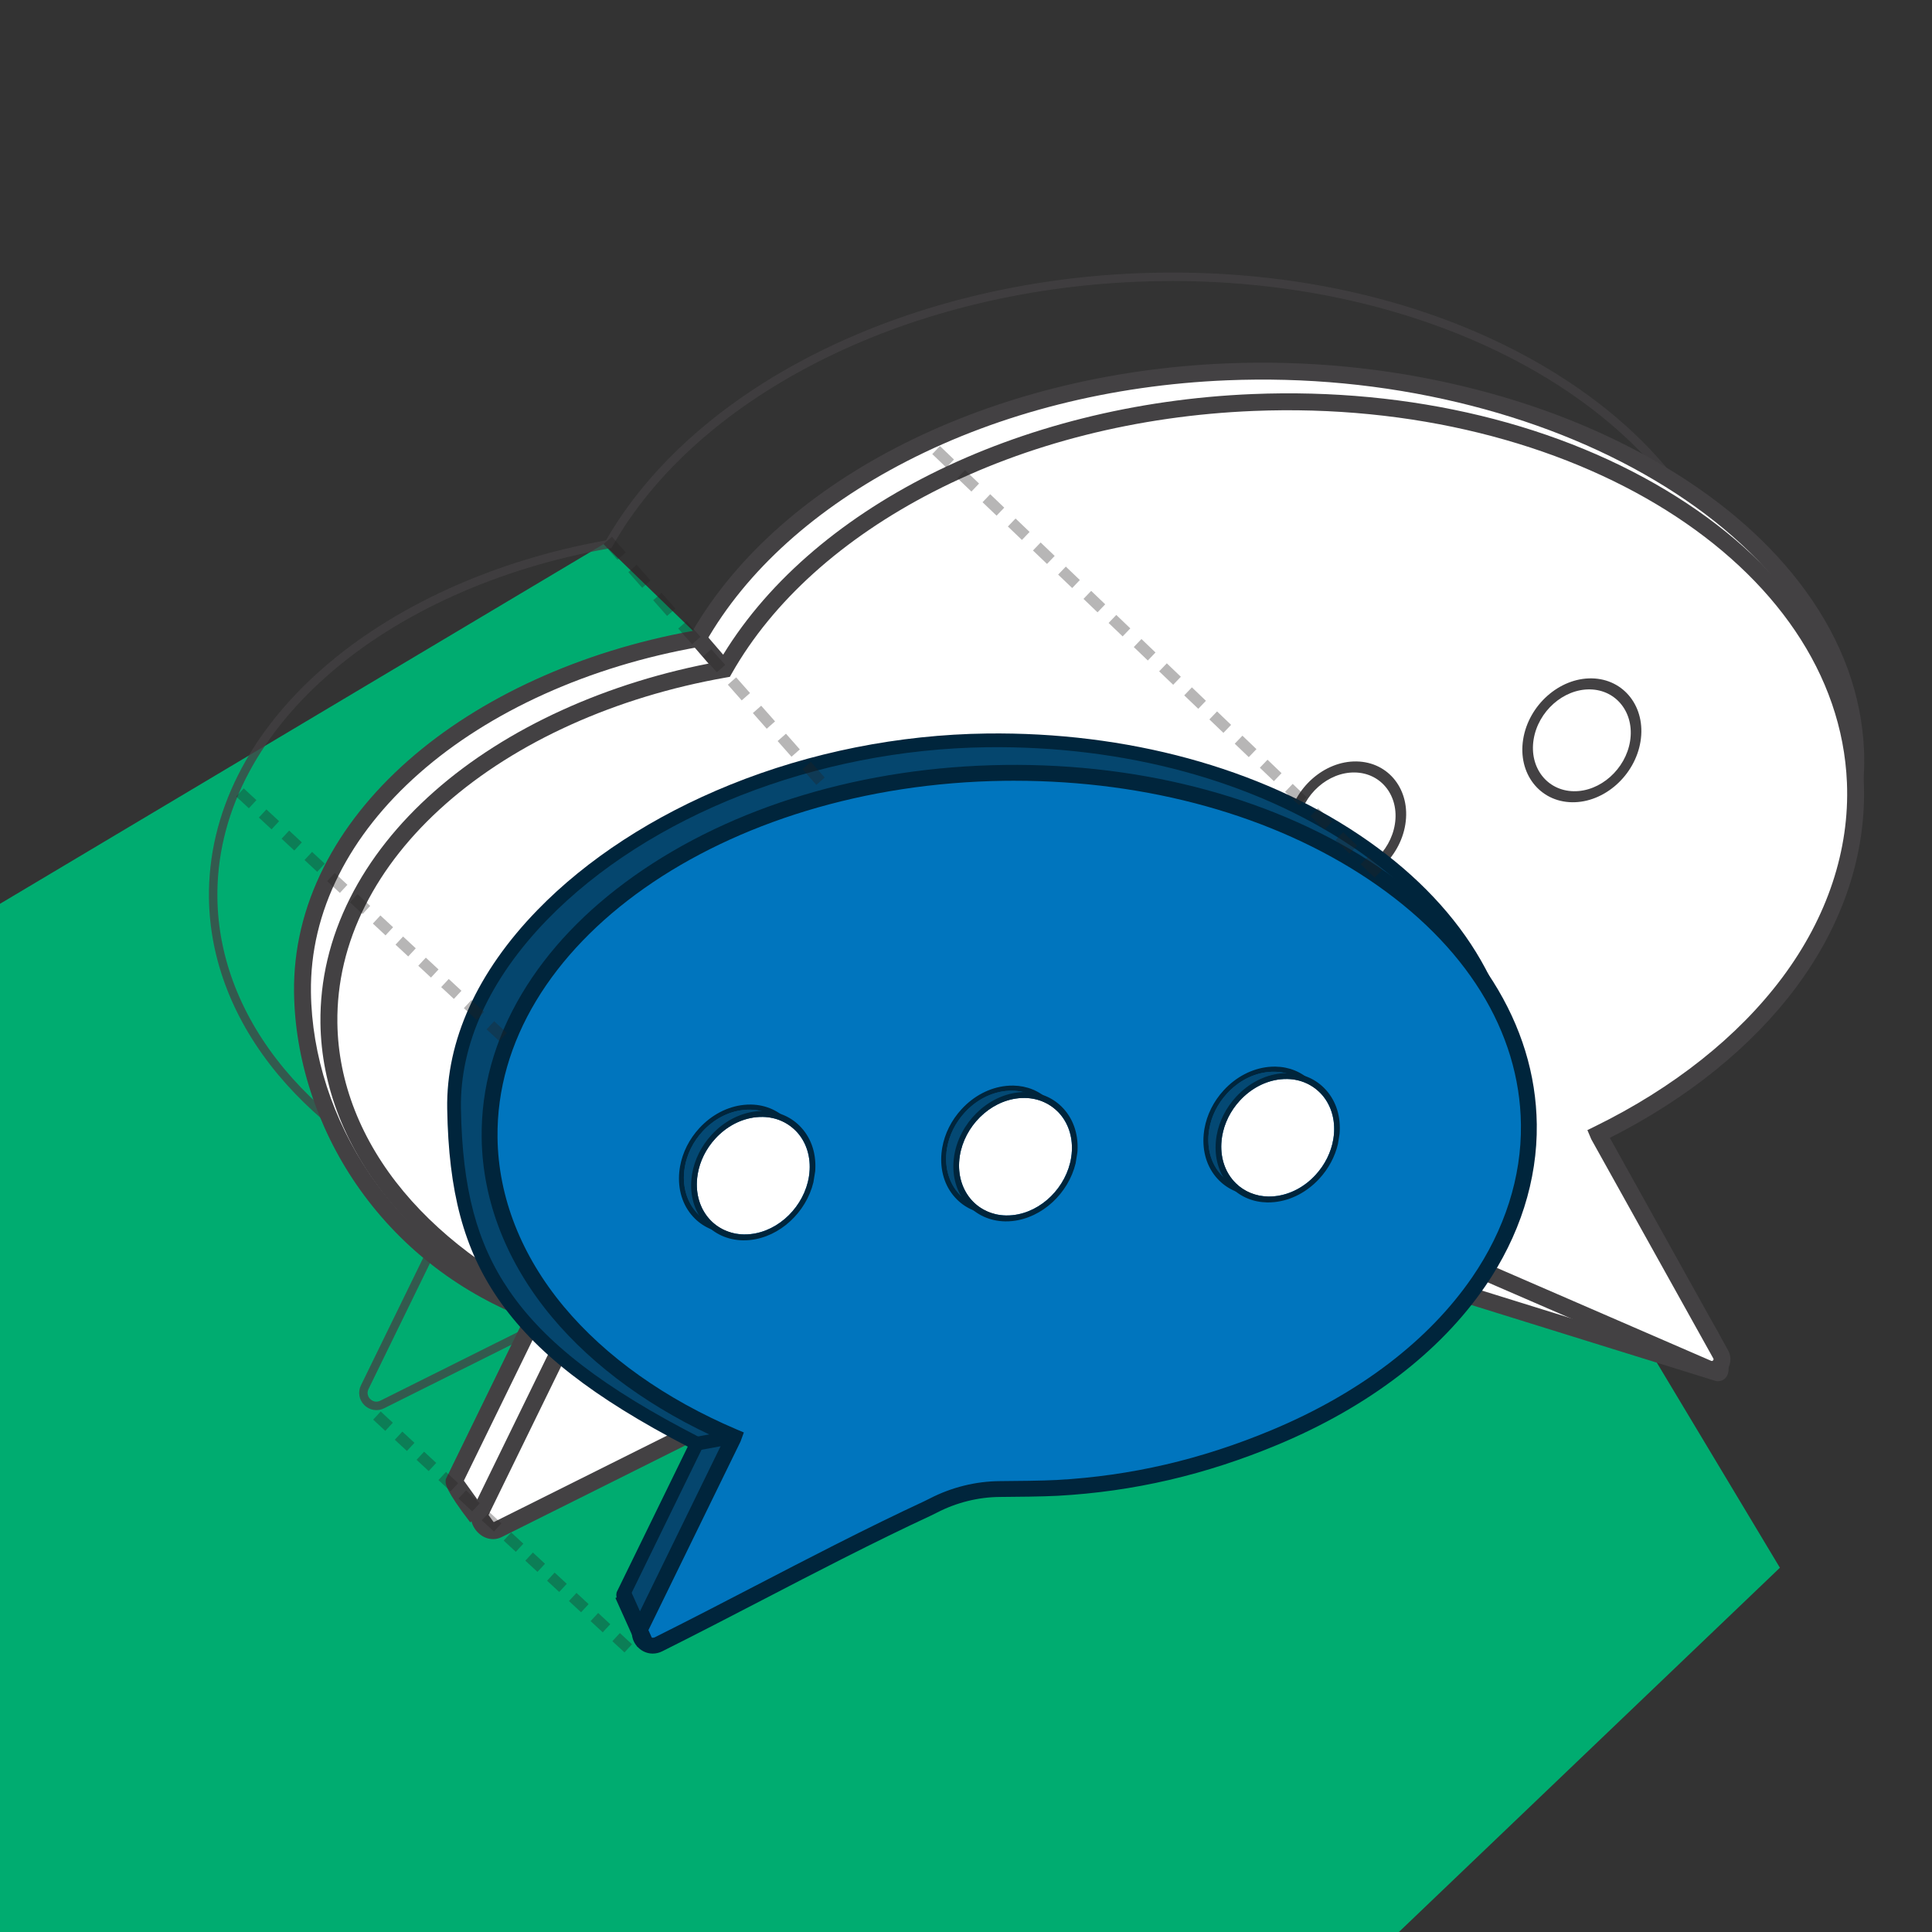 <svg xmlns="http://www.w3.org/2000/svg" id="Layer_1" data-name="Layer 1" viewBox="0 0 3061.42 3061.42"><rect x="0" y="0" width="3061.42" height="3061.42" fill="#333333" stroke="none"/><defs><style>      .cls-1 {        fill: #fff;      }      .cls-2 {        fill: #00253c;      }      .cls-3 {        isolation: isolate;      }      .cls-4 {        opacity: .33;      }      .cls-5 {        fill: #0075be;      }      .cls-6 {        fill: #434143;      }      .cls-7 {        fill: #044974;      }      .cls-8 {        opacity: .76;      }      .cls-9 {        fill: #05466e;      }      .cls-10, .cls-11 {        fill: #232020;      }      .cls-12 {        fill: #00ac70;      }      .cls-11 {        fill-rule: evenodd;      }    </style></defs><polygon class="cls-12" points="2610.27 2133.99 2313.66 1964.35 2646.39 1579.99 2468.55 1121.05 2330.87 1384.94 2153.03 1442.31 2284.97 1264.47 1627.84 1088.3 1207.57 1105.81 956.45 862.18 -31.72 1451.05 -31.72 3061.92 2216.14 3061.92 2820.41 2484.22 2610.27 2133.99"></polygon><g><g class="cls-8"><path class="cls-6" d="M596.36,2234.44c-6.97,0-13.79-2.73-19.09-7.98-8.44-8.37-10.52-20.67-5.31-31.35l143.97-294.79c-113.31-49.11-208.36-117.25-275.17-197.35-70.49-84.5-108.41-181.3-109.66-279.95-.85-66.75,14.7-132.36,46.21-195,30.37-60.37,74.84-116.63,132.17-167.21,113.73-100.35,273.73-172.92,450.81-204.54,139.11-241.95,468.95-407.97,841.49-423.23,249.31-10.21,486.54,47.21,667.97,161.64,88.45,55.79,158.86,122.14,209.26,197.22,52.34,77.96,80.69,161.92,84.29,249.56h0c4.55,111.02-32.25,222.19-106.43,321.5-70.5,94.39-173.65,176.98-298.58,239.16l190.73,342.59c4.83,8.68,3.64,19.04-3.02,26.4-6.67,7.36-16.86,9.56-25.97,5.61l-589.1-255.54c-24.21,2.37-49.84,4.12-76.18,5.23l-2.68,.1c-152.9,159.5-408.15,256.73-683.53,260.24-23.33,.28-46.04-.06-67.52-.99l-492.34,245.76c-3.96,1.98-8.17,2.95-12.31,2.95ZM1857.72,445.29c-18.37,0-36.78,.37-55.39,1.13-184.17,7.54-360.44,52.07-509.74,128.78-145.33,74.67-256.75,175.09-322.22,290.42l-1.56,2.74-3.11,.55c-175.92,30.9-334.8,102.62-447.37,201.94-56.04,49.45-99.47,104.35-129.07,163.19-30.54,60.7-45.6,124.22-44.78,188.8,1.21,95.53,38.06,189.43,106.55,271.54,66.69,79.95,162.27,147.83,276.41,196.3l5.83,2.48-3.13,8.56-146.16,299.27c-3.22,6.6-.72,12.57,2.7,15.96,3.42,3.39,9.41,5.84,15.98,2.56l504.03-251.6,.11,4.65c19.68,.76,40.35,1.02,61.54,.77,272.97-3.48,525.64-99.94,675.88-258.05l1.88-1.98,8.07-.3c24.18-1.01,47.75-2.58,70.14-4.67l-.13-4.69,601.16,260.77c4.56,1.98,8.52,.1,10.71-2.31,2.19-2.42,3.66-6.54,1.25-10.88l-193.21-347.03-3.51-8.3,5.69-2.79c125.78-61.58,229.47-143.94,299.85-238.16,72.32-96.82,108.2-205.03,103.78-312.94h0c-13.79-336.4-408.91-596.71-892.2-596.71Z"></path></g><g><path class="cls-1" d="M2940.39,1190.58c-14.49-353.4-484.04-622.31-996.79-601.35-382.74,15.68-704.82,188.82-837.51,422.59-362.62,63.69-630.17,292.14-626.76,560.61,2.56,201.24,130.34,419.78,370.38,508.53l15.96-32.69-146.16,299.27c-.57,8.64,36.23,56.65,36.23,56.65l554.24-274.67c284.91-3.63,534.76-106.61,680.65-260.13,1.79-.07,3.57-.12,5.37-.2,25.89-1.08,37.34,106.68,62.58,104.19l75.29,18.97,586.33,182.39c14.12,6.13-1.96-43.66-9.44-57.11l-219.09-366.9-.9-2.13c253.58-124.15,458.91-331.15,449.61-558.03Z"></path><path class="cls-6" d="M745.11,2412.34c-39.87-52.01-39.26-61.25-38.96-65.68l.17-2.63,124.93-255.8c-109.51-43.5-201.55-116.48-266.84-211.78-62.17-90.73-97.14-198.64-98.48-303.85-.86-67.84,14.92-134.49,46.93-198.09,30.76-61.14,75.75-118.07,133.72-169.22,113.98-100.57,273.94-173.44,451-205.56,141.12-242.44,472.05-408.58,845.46-423.88,126.84-5.18,252.56,6.85,373.69,35.77,117.69,28.1,225,70.62,318.94,126.38,95.19,56.5,171.16,123.35,225.8,198.72,57.61,79.46,88.66,164.69,92.3,253.31,4.49,109.64-40.26,222.65-129.43,326.81-77.84,90.92-186.51,172.84-314.93,237.48l213.05,356.81c3.94,7.08,9.12,20.77,12.6,33.29,5.75,20.74,5.54,32.03-.75,38.97-3.68,4.06-10.45,7.15-18.62,3.99l-585.45-182.12-73.11-18.42c-21.2-.33-31.41-29.58-42.21-60.49-4.64-13.3-13.04-37.33-18.95-43.17-154.38,159.25-410.16,256.23-685.82,259.74l-.34-26.79c271.21-3.45,522.09-99.14,671.11-255.96l3.76-3.96,10.78-.4c22.83-.99,33.51,29.48,44.76,61.7,4.61,13.19,13.01,37.26,18.66,42.38l.71-.07,78.26,19.74,573,178.25c-2.54-10.92-7.61-26.04-11.7-33.48l-219.45-367.52-6.2-14.66,11.39-5.57c130.71-64,241.05-146.01,319.1-237.17,84.69-98.93,127.23-205.53,123.01-308.28-3.41-83.26-32.76-163.57-87.22-238.68-52.48-72.39-125.75-136.79-217.78-191.4-91.62-54.38-196.42-95.88-311.49-123.36-118.73-28.35-242-40.15-366.37-35.06-183.21,7.51-358.51,51.78-506.95,128.04-144.17,74.07-254.64,173.58-319.45,287.77l-3.12,5.49-6.22,1.09c-174.72,30.69-332.44,101.85-444.1,200.37-55.4,48.88-98.3,103.11-127.51,161.17-30.05,59.73-44.88,122.21-44.07,185.71,1.27,99.98,34.58,202.63,93.79,289.05,62.64,91.42,151.16,161.34,256.53,202.77l10.59-21.69,24.08,11.76-143.83,294.5c4.47,8.86,19.36,30.25,32.49,47.39l-21.27,16.3Zm1251.44-529.76h0Z"></path></g><g><path class="cls-1" d="M2940.01,1239.79c-14.49-353.4-441.81-622.96-954.55-602-382.74,15.68-704.82,188.82-837.51,422.59-362.62,63.69-630.17,292.14-626.76,560.61,2.56,201.24,156.72,376.1,387.04,473.91l-.7,1.93-146.16,299.27c-7.68,12.55,10.09,36.25,27.7,27.46l494.6-246.89v.38c22.47,1,45.21,1.3,68.17,1.03,284.91-3.63,534.76-106.61,680.65-260.13,1.79-.07,3.58-.12,5.37-.2,25.89-1.08,51.49-2.8,76.73-5.29v-.43s591.5,256.59,591.5,256.59c14.12,6.13,27.96-9.15,20.48-22.6l-193.04-346.72-.9-2.13c253.58-124.15,416.68-330.5,407.37-557.39Z"></path><path class="cls-6" d="M781.21,2438.85c-9.06,0-18.07-4.02-25.06-11.65-10.22-11.14-12.87-26.41-6.59-37.43l140.68-288.06c-111.45-49.3-205.02-117.01-271.24-196.39-71.48-85.69-109.94-183.95-111.22-284.15-.86-67.84,14.92-134.49,46.93-198.09,30.76-61.14,75.75-118.07,133.72-169.22,113.99-100.57,273.94-173.44,451-205.56,141.12-242.44,472.05-408.58,845.46-423.88,250.69-10.24,489.25,47.52,671.82,162.67,89.25,56.29,160.32,123.29,211.25,199.15,53.04,79,81.77,164.13,85.42,253.02,4.62,112.57-32.64,225.23-107.76,325.79-69.94,93.64-171.64,175.73-294.7,238l187.33,336.48c6.25,11.23,4.72,24.63-3.91,34.15-8.62,9.52-21.81,12.37-33.6,7.26l-587.51-254.86c-23.82,2.29-48.98,4-74.82,5.08h-.01c-154.32,159.6-410.39,256.82-686.4,260.34-22.83,.27-45.07-.04-66.16-.93l-490.79,244.99c-4.44,2.22-9.15,3.3-13.84,3.3Zm-8.28-35.96c-.13,1.24,1.14,5.03,4.49,7.61,3.08,2.37,4.89,1.47,5.67,1.08l513.46-256.31,.22,8.88c17.67,.58,36.09,.76,54.92,.54,271.2-3.45,522.08-99.14,671.1-255.96l3.76-3.96,10.77-.39c21.83-.91,43.15-2.28,63.55-4.08l-.24-8.92,610.8,264.96c.48,.21,1.78,.77,3.08-.66,1.3-1.44,.61-2.67,.36-3.13l-193.39-347.35-6.12-14.47,11.39-5.57c124.83-61.11,227.68-142.77,297.43-236.15,71.39-95.57,106.81-202.3,102.45-308.65h0c-14.17-345.49-436.16-609.81-940.62-589.16-183.21,7.51-358.51,51.78-506.95,128.04-144.17,74.07-254.64,173.58-319.45,287.77l-3.12,5.49-6.22,1.09c-174.72,30.69-332.44,101.85-444.1,200.37-55.4,48.88-98.3,103.11-127.51,161.17-30.05,59.73-44.88,122.21-44.07,185.71,1.19,93.98,37.5,186.42,105,267.33,66.01,79.14,160.72,146.37,273.88,194.42l11.67,4.95-5.56,15.18-146.44,299.84-.2,.33Z"></path></g><g class="cls-3"><g><path class="cls-1" d="M2519.51,1092.42c-42.16-.74-82.23,34.86-89.36,79.34-7.13,44.48,21.34,81.27,63.5,82.01,42.14,.74,82.23-34.86,89.36-79.34,7.13-44.48-21.36-81.27-63.5-82.01Z"></path><path class="cls-6" d="M2522.31,1074.94c-51.27-.9-100.04,42.41-108.72,96.52-8.67,54.12,25.98,98.88,77.25,99.77,51.27,.9,100.04-42.41,108.72-96.52,8.67-54.12-25.98-98.87-77.25-99.77Zm60.7,99.48c-7.13,44.48-47.22,80.08-89.36,79.34-42.16-.74-70.63-37.53-63.5-82.01,7.13-44.48,47.2-80.08,89.36-79.34,42.14,.74,70.63,37.53,63.5,82.01Z"></path></g></g><g class="cls-3"><g><path class="cls-1" d="M2146.82,1224.06c-42.16-.74-82.23,34.84-89.36,79.34-7.13,44.48,21.34,81.25,63.5,81.99,42.14,.74,82.21-34.84,89.34-79.32,7.13-44.5-21.34-81.27-63.48-82.01Z"></path><path class="cls-6" d="M2149.62,1206.56c-51.29-.9-100.04,42.41-108.72,96.55-8.67,54.12,25.96,98.87,77.25,99.77,51.27,.89,100.04-42.41,108.72-96.52,8.68-54.14-25.98-98.9-77.25-99.79Zm60.68,99.5c-7.13,44.48-47.2,80.06-89.34,79.32-42.16-.74-70.63-37.51-63.5-81.99,7.13-44.5,47.2-80.08,89.36-79.34,42.14,.74,70.61,37.51,63.48,82.01Z"></path></g></g><rect class="cls-6" x="734.25" y="2338.49" width="26.8" height="96.39" transform="translate(-1252.27 884.84) rotate(-35.7)"></rect><rect class="cls-6" x="1113.62" y="1004.04" width="26.79" height="64.11" transform="translate(-403.1 987.01) rotate(-40.76)"></rect><g><path class="cls-9" d="M1564.82,1171.91c-454.78,5.83-848.92,289.56-844.02,583.44,3.94,236.21,77.41,373.4,384.76,530.9l-116.7,238.95c-2.15,8.34,39.93,79.34,34.67,77.09l418.53-264.55c3.27-1.52,6.62-3.19,10.05-4.96,32.59-16.81,68.63-25.84,105.3-26.06,27.3-.16,69.09-.62,90.98-1.83,120.68-6.69,233.05-33.52,344.64-80.14,125.57-52.46,245.05-133.03,322.96-246.51,50.36-73.34,80.6-159.81,79.47-249.27-3.99-313.41-375.87-562.85-830.63-557.06Z"></path><path class="cls-2" d="M2153.96,1322.98c-158.71-106.44-368.44-163.56-590.56-160.67-138.94,1.78-279.44,29.85-406.3,81.15-121.41,49.1-227.09,117.81-305.64,198.71-95.24,98.09-144.63,206.89-142.83,314.65,2.2,131.87,26.28,221.87,80.51,300.94,57.69,84.11,150.65,156.69,300.68,234.57l-112.51,230.36-.28,1.07c-1.89,7.31,1.71,16.29,22.65,56.55,5.12,9.85,11.5,22.11,12.38,24.98-.64-2.09-.31-6.61,3.27-9.83,3.07-2.75,7.47-3.5,11.19-1.91l-8.56,20.02c1.48,.63,3.02,.94,4.53,.94,3.02,0,5.95-1.23,8.1-3.56,5.68-6.12,2.3-13.08-1.6-21.13-2.54-5.24-6.16-12.2-9.99-19.56-6.36-12.22-17.75-34.12-20.22-41.93l119.96-245.62-9.5-4.87c-152.23-78.01-245.41-149.68-302.15-232.41-51.63-75.28-74.57-161.71-76.69-288.99-1.7-101.84,45.57-205.28,136.68-299.12,160.29-165.09,427.21-269.8,696.6-273.26,217.7-2.77,423.08,52.97,578.15,156.98,153.82,103.17,239.57,241.43,241.45,389.33,1.06,83.51-25.76,167.53-77.56,242.97-69.1,100.64-179.13,184.54-318.18,242.63-112.19,46.87-223.75,72.81-341.05,79.31-22.55,1.25-66.34,1.67-90.44,1.82-37.94,.22-76.06,9.65-110.23,27.27-3.69,1.91-6.85,3.46-9.65,4.76l9.17,19.74c3.07-1.43,6.49-3.12,10.45-5.16,31.13-16.05,65.84-24.65,100.37-24.85,24.3-.14,68.5-.57,91.51-1.85,119.81-6.64,233.72-33.12,348.24-80.96,142.93-59.71,256.26-146.29,327.74-250.4,54.36-79.17,82.5-167.54,81.38-255.57-1.97-155.27-91.15-299.86-251.1-407.13Z"></path></g><g><path class="cls-5" d="M2418.11,1781.74c-3.99-313.41-375.87-562.85-830.63-557.06-454.78,5.83-820.14,264.73-816.15,578.18,2.56,201.24,156.72,376.1,387.04,473.91l-.7,1.93-146.16,299.27c-8.63,17.68,10.09,36.25,27.69,27.46,95.4-47.62,189.43-97.92,284.54-146.1,46.65-23.63,93.55-46.78,140.97-68.82,3.27-1.52,6.62-3.19,10.05-4.96,32.59-16.81,68.63-25.84,105.3-26.06,27.3-.16,69.09-.62,90.98-1.83,120.68-6.69,233.05-33.52,344.64-80.14,125.57-52.46,245.05-133.03,322.96-246.51,50.36-73.34,80.6-159.81,79.47-249.27Z"></path><path class="cls-2" d="M1034.35,2620.25c-8.47,0-16.76-3.32-23.19-9.7-10.26-10.17-12.79-25.12-6.45-38.09l141.29-289.3c-111.68-49.28-205.44-117.05-271.73-196.51-71.36-85.55-109.75-183.62-111.02-283.63-1-78.97,20.41-155.8,63.66-228.34,41.51-69.64,101.29-132.39,177.68-186.51,156.21-110.67,364.75-173.19,587.21-176.04,222.43-2.88,432.53,54.32,591.52,160.95,77.75,52.14,139.11,113.34,182.38,181.88,45.08,71.41,68.45,147.66,69.46,226.62,1.12,88.38-27.12,177.09-81.67,256.54-71.66,104.37-185.25,191.16-328.47,250.99-114.69,47.91-228.78,74.44-348.79,81.09-23.05,1.28-67.28,1.71-91.6,1.85-34.27,.2-68.72,8.73-99.62,24.66-4.06,2.09-7.4,3.74-10.52,5.19-42.07,19.55-86.74,41.36-140.58,68.63-42.01,21.28-84.53,43.35-125.65,64.69-51.94,26.96-105.66,54.84-158.95,81.44-4.81,2.4-9.91,3.58-14.95,3.58Zm573.26-1383.1c-5.16,0-10.31,.03-15.49,.1-447.08,5.74-807.64,259.4-803.75,565.46,1.2,94.17,37.57,186.79,105.19,267.86,66.1,79.24,160.91,146.55,274.2,194.66l10.94,4.64-5.26,14.36-146.16,299.27c-2.28,4.67,.34,8.01,1.57,9.23,1.23,1.22,4.59,3.8,9.23,1.49,53.12-26.52,106.74-54.35,158.6-81.26,41.17-21.37,83.75-43.47,125.87-64.8,54.1-27.4,99.02-49.33,141.35-69,2.8-1.3,5.84-2.8,9.59-4.73,34.4-17.74,72.78-27.23,110.98-27.46,24.08-.14,67.84-.57,90.36-1.81,117.11-6.49,228.48-32.39,340.5-79.19,138.76-57.96,248.53-141.66,317.45-242.03,51.6-75.16,78.32-158.84,77.26-242h0c-1.87-147.33-87.36-285.11-240.71-387.96-151.11-101.35-350.07-156.8-561.71-156.8Z"></path></g><rect class="cls-2" x="991.52" y="2522.76" width="26.8" height="84.53" transform="translate(-963.66 637.87) rotate(-24.21)"></rect><rect class="cls-2" x="1103.79" y="2271.27" width="59.55" height="21.77" transform="translate(-393.75 242.42) rotate(-10.41)"></rect><g><g class="cls-3"><g><path class="cls-7" d="M1188.81,1758.35c-3.43-.06-6.92,.1-10.48,.47-24.02,2.49-47.08,14.55-64.94,33.91-15.07,16.36-24.91,36.28-28.36,57.07-.64,3.85-1.06,7.73-1.25,11.62-2.35,47.74,30.49,83.61,74.86,84.38,3.43,.06,6.91-.08,10.47-.45,24.02-2.49,47.08-14.55,64.94-33.93,15.07-16.36,24.91-36.27,28.35-57.06,.64-3.85,1.05-7.73,1.24-11.63,2.36-47.72-30.45-83.61-74.84-84.38Z"></path><path class="cls-2" d="M1190.13,1750.25c-3.72-.07-7.52,.09-11.39,.5-26.11,2.7-51.17,15.81-70.56,36.85-15.99,17.35-26.56,38.41-30.54,60.42l-.71,4.41c-.46,3.26-.77,6.53-.93,9.81-1.33,27.08,7.57,51.47,25.08,68.7,14.91,14.64,34.53,22.62,56.13,22.99,3.78,.07,7.62-.09,11.51-.5,26.09-2.73,51.17-15.81,70.56-36.87,14.56-15.79,24.62-34.64,29.3-54.5l2.59-16.16c.11-1.33,.2-2.66,.27-3.98,2.58-51.86-33.06-90.83-81.31-91.68Zm73.52,92.48c-.19,3.9-.61,7.78-1.24,11.63-3.44,20.8-13.28,40.7-28.35,57.06-17.86,19.38-40.92,31.44-64.94,33.93-3.56,.37-7.04,.51-10.47,.45-44.37-.77-77.21-36.64-74.86-84.38,.19-3.89,.61-7.77,1.25-11.62,3.45-20.79,13.29-40.71,28.36-57.07,17.86-19.36,40.92-31.42,64.94-33.91,3.56-.37,7.04-.53,10.48-.47,44.39,.77,77.2,36.66,74.84,84.38Z"></path></g></g><g class="cls-3"><g><path class="cls-1" d="M1208.61,1769.85c-3.41-.06-6.88,.09-10.41,.45-23.86,2.48-46.77,14.45-64.51,33.69-14.97,16.24-24.74,36.03-28.16,56.68-.63,3.82-1.05,7.68-1.24,11.54-2.35,47.42,30.25,83.05,74.33,83.82,3.41,.06,6.9-.08,10.43-.45,45.8-4.75,85.43-44.62,92.79-91.25,.56-3.53,.93-7.09,1.11-10.68,2.35-47.42-30.25-83.03-74.33-83.8Z"></path><path class="cls-2" d="M1266.7,1783.63c-14.99-14.77-34.74-22.76-56.47-23.14-3.8-.07-7.65,.09-11.57,.5-26.27,2.72-51.5,15.9-71,37.09-16.32,17.7-27.02,39.23-30.89,61.71l-.41,2.55c-.53,3.59-.89,7.2-1.07,10.82-2.57,52.19,33.3,91.41,81.84,92.26,3.74,.06,7.56-.09,11.45-.5,47.43-4.94,88.88-44.09,100.35-91.48l2.8-17.44c.09-1.09,.16-2.18,.21-3.27,1.35-27.22-7.62-51.78-25.24-69.09Zm16.24,70.02c-.18,3.59-.55,7.16-1.11,10.68-7.37,46.63-46.99,86.5-92.79,91.25-3.54,.37-7.02,.51-10.43,.45-44.08-.77-76.68-36.4-74.33-83.82,.19-3.87,.61-7.72,1.24-11.54,3.42-20.65,13.19-40.44,28.16-56.68,17.74-19.24,40.65-31.22,64.51-33.69,3.54-.37,7-.51,10.41-.45,44.08,.77,76.68,36.38,74.33,83.8Z"></path></g></g></g><g><g class="cls-3"><g><path class="cls-7" d="M1604.31,1728.32c-3.41-.06-6.91,.09-10.47,.45-24.02,2.49-47.08,14.55-64.94,33.93-15.07,16.36-24.91,36.26-28.35,57.06-.64,3.85-1.05,7.73-1.24,11.63-1.23,24.91,6.95,47.35,23.07,63.21,13.72,13.49,31.77,20.83,51.65,21.17,3.47,.06,7.01-.1,10.59-.47,24.02-2.49,47.08-14.55,64.94-33.91,15.07-16.36,24.91-36.28,28.36-57.07,.64-3.85,1.06-7.73,1.25-11.62,2.35-47.74-30.47-83.61-74.86-84.38Z"></path><path class="cls-2" d="M1661.88,1743.2c-14.91-14.66-34.55-22.62-56.15-22.99-3.78-.07-7.61,.09-11.49,.5-26.12,2.72-51.17,15.81-70.56,36.87-16.15,17.52-26.76,38.79-30.64,61.04l-.48,3c-.52,3.51-.86,7.05-1.04,10.6-1.34,27.06,7.55,51.47,25.07,68.68,14.91,14.66,34.53,22.64,56.12,23.02,3.78,.07,7.62-.11,11.51-.52,26.11-2.7,51.17-15.81,70.56-36.85,14.53-15.77,24.58-34.59,29.29-54.4l2.64-16.48c.1-1.25,.19-2.5,.25-3.75,1.33-27.08-7.57-51.47-25.08-68.7Zm17.3,69.51c-.19,3.89-.61,7.77-1.25,11.62-3.45,20.79-13.29,40.71-28.36,57.07-17.86,19.36-40.92,31.42-64.94,33.91-3.58,.37-7.12,.53-10.59,.47-19.89-.35-37.94-7.68-51.65-21.17-16.12-15.85-24.3-38.3-23.07-63.21,.19-3.89,.61-7.78,1.24-11.63,3.44-20.8,13.28-40.7,28.35-57.06,17.86-19.38,40.92-31.44,64.94-33.93,3.56-.37,7.06-.51,10.47-.45,44.39,.77,77.21,36.64,74.86,84.38Z"></path></g></g><g class="cls-3"><g><path class="cls-1" d="M1624.12,1739.81c-3.41-.06-6.88,.08-10.41,.45-45.8,4.75-85.43,44.62-92.81,91.25-.56,3.53-.93,7.09-1.11,10.68-2.35,47.42,30.25,83.03,74.33,83.8,3.41,.06,6.89-.09,10.43-.45,45.8-4.75,85.42-44.6,92.8-91.23,.56-3.53,.93-7.09,1.11-10.68,2.33-47.42-30.27-83.05-74.35-83.82Z"></path><path class="cls-2" d="M1682.21,1753.58c-14.99-14.77-34.74-22.76-56.47-23.14-3.8-.07-7.66,.09-11.57,.5-50.3,5.23-93.84,48.93-102.1,100.11l-.08,.48c-.6,3.83-1,7.7-1.2,11.6-2.57,52.19,33.3,91.39,81.84,92.24,3.74,.07,7.56-.09,11.45-.5,47.45-4.94,88.88-44.09,100.34-91.46l2.8-17.45c.09-1.09,.16-2.17,.21-3.26,1.35-27.24-7.62-51.8-25.23-69.11Zm16.26,70.04c-.18,3.59-.55,7.16-1.11,10.68-7.38,46.63-47.01,86.48-92.8,91.23-3.54,.37-7.02,.51-10.43,.45-44.08-.77-76.68-36.38-74.33-83.8,.18-3.59,.55-7.16,1.11-10.68,7.38-46.63,47.01-86.5,92.81-91.25,3.54-.37,7-.51,10.41-.45,44.08,.77,76.68,36.4,74.35,83.82Z"></path></g></g></g><g><g class="cls-3"><g><path class="cls-7" d="M2019.84,1698.27c-3.43-.06-6.93,.08-10.49,.45-24.02,2.51-47.08,14.55-64.94,33.93-15.07,16.36-24.9,36.28-28.34,57.07-.64,3.85-1.06,7.73-1.25,11.62-1.23,24.91,6.97,47.35,23.07,63.21,13.72,13.49,31.78,20.85,51.67,21.19,3.47,.06,6.99-.1,10.57-.47,24.02-2.51,47.1-14.55,64.94-33.93,15.07-16.36,24.91-36.28,28.36-57.07,.64-3.85,1.06-7.73,1.25-11.62,2.35-47.74-30.47-83.61-74.84-84.38Z"></path><path class="cls-2" d="M2077.38,1713.17c-14.91-14.66-34.53-22.64-56.14-23.02-3.78-.07-7.62,.09-11.49,.5-26.09,2.73-51.17,15.81-70.56,36.87-16.15,17.52-26.76,38.81-30.64,61.05l-.48,3c-.52,3.51-.86,7.05-1.04,10.59-1.35,27.08,7.55,51.47,25.07,68.68,14.91,14.66,34.53,22.64,56.12,23.02,3.78,.07,7.64-.09,11.51-.5,26.11-2.72,51.17-15.81,70.58-36.87,14.51-15.76,24.56-34.58,29.27-54.4l2.64-16.48c.1-1.25,.19-2.5,.25-3.75,1.32-27.06-7.57-51.47-25.09-68.68Zm17.3,69.49c-.19,3.89-.61,7.77-1.25,11.62-3.45,20.79-13.29,40.71-28.36,57.07-17.84,19.39-40.92,31.42-64.94,33.93-3.58,.37-7.1,.53-10.57,.47-19.89-.35-37.95-7.7-51.67-21.19-16.1-15.85-24.3-38.3-23.07-63.21,.19-3.89,.61-7.77,1.25-11.62,3.44-20.79,13.27-40.71,28.34-57.07,17.86-19.38,40.92-31.42,64.94-33.93,3.56-.37,7.06-.51,10.49-.45,44.37,.77,77.19,36.64,74.84,84.38Z"></path></g></g><g class="cls-3"><g><path class="cls-1" d="M2039.63,1709.76c-3.41-.06-6.88,.09-10.41,.45-23.86,2.48-46.77,14.45-64.51,33.71-14.95,16.24-24.73,36.03-28.16,56.68-.63,3.82-1.05,7.68-1.24,11.54-1.23,24.74,6.92,47.04,22.94,62.79,13.61,13.41,31.54,20.68,51.29,21.02,3.47,.06,6.97-.08,10.53-.45,23.86-2.48,46.77-14.45,64.52-33.71,14.95-16.24,24.73-36.03,28.16-56.68,.63-3.82,1.05-7.68,1.24-11.54,2.33-47.42-30.27-83.05-74.35-83.82Z"></path><path class="cls-2" d="M2097.72,1723.54c-14.97-14.73-34.69-22.74-56.39-23.12h-.09c-3.8-.07-7.65,.09-11.57,.49-26.27,2.72-51.47,15.88-71,37.09-16.15,17.54-26.82,38.84-30.77,61.11l-.58,3.63c-.49,3.43-.83,6.89-1,10.35-1.35,27.24,7.6,51.78,25.23,69.11,14.99,14.75,34.72,22.76,56.47,23.14,3.8,.07,7.66-.11,11.57-.52,26.27-2.72,51.47-15.88,71.01-37.09,14.63-15.88,24.75-34.85,29.47-54.82l2.61-16.29c.11-1.32,.2-2.65,.27-3.97,1.35-27.24-7.6-51.77-25.23-69.11Zm16.26,70.04c-.19,3.87-.61,7.72-1.24,11.54-3.43,20.65-13.21,40.44-28.16,56.68-17.74,19.26-40.66,31.24-64.52,33.71-3.56,.37-7.06,.51-10.53,.45-19.75-.34-37.68-7.61-51.29-21.02-16.02-15.75-24.17-38.05-22.94-62.79,.19-3.87,.61-7.72,1.24-11.54,3.43-20.65,13.21-40.44,28.16-56.68,17.74-19.26,40.66-31.24,64.51-33.71,3.54-.37,7-.51,10.41-.45,44.08,.77,76.68,36.4,74.35,83.82Z"></path></g></g></g><g class="cls-4"><g><g><rect class="cls-10" x="1043.84" y="941.21" width="17.58" height="33.16" transform="translate(-370.37 936.92) rotate(-41.46)"></rect><rect class="cls-10" x="1004.47" y="896.63" width="17.58" height="33.16" transform="translate(-350.73 899.67) rotate(-41.46)"></rect><rect class="cls-10" x="965.23" y="852.21" width="17.58" height="33.16" transform="translate(-331.15 862.52) rotate(-41.46)"></rect></g><g><rect class="cls-10" x="1162.11" y="1075.09" width="17.58" height="33.16" transform="translate(-429.38 1048.71) rotate(-41.46)"></rect><rect class="cls-10" x="1122.74" y="1030.52" width="17.58" height="33.16" transform="translate(-409.74 1011.48) rotate(-41.46)"></rect><rect class="cls-10" x="1083.5" y="986.09" width="17.58" height="33.16" transform="translate(-390.16 974.37) rotate(-41.46)"></rect></g><g><rect class="cls-10" x="1280.38" y="1208.97" width="17.58" height="33.16" transform="translate(-488.39 1160.55) rotate(-41.46)"></rect><rect class="cls-10" x="1241.01" y="1164.4" width="17.58" height="33.16" transform="translate(-468.74 1123.32) rotate(-41.46)"></rect><rect class="cls-10" x="1201.77" y="1119.97" width="17.58" height="33.16" transform="translate(-449.16 1086.26) rotate(-41.46)"></rect></g></g></g><g class="cls-4"><g><g><rect class="cls-10" x="453.46" y="1318.22" width="17.58" height="27.44" transform="translate(-828.01 763.63) rotate(-47.09)"></rect><rect class="cls-10" x="417.4" y="1284.7" width="17.58" height="27.44" transform="translate(-814.95 726.49) rotate(-47.09)"></rect><rect class="cls-10" x="381.47" y="1251.3" width="17.58" height="27.44" transform="translate(-801.97 689.55) rotate(-47.09)"></rect></g><g><rect class="cls-10" x="561.75" y="1418.88" width="17.58" height="27.44" transform="translate(-867.18 875.08) rotate(-47.09)"></rect><rect class="cls-10" x="525.7" y="1385.37" width="17.58" height="27.44" transform="translate(-854.15 838.02) rotate(-47.09)"></rect><rect class="cls-10" x="489.77" y="1351.97" width="17.58" height="27.44" transform="translate(-841.14 800.99) rotate(-47.09)"></rect></g><g><rect class="cls-10" x="670.05" y="1519.55" width="17.58" height="27.45" transform="translate(-906.35 986.52) rotate(-47.09)"></rect><rect class="cls-10" x="634" y="1486.04" width="17.58" height="27.45" transform="translate(-893.32 949.47) rotate(-47.09)"></rect><rect class="cls-10" x="598.06" y="1452.64" width="17.58" height="27.44" transform="translate(-880.32 912.48) rotate(-47.09)"></rect></g><g><rect class="cls-10" x="778.35" y="1620.22" width="17.58" height="27.45" transform="translate(-945.53 1098.02) rotate(-47.09)"></rect><rect class="cls-10" x="742.29" y="1586.71" width="17.58" height="27.44" transform="translate(-932.48 1060.86) rotate(-47.09)"></rect><rect class="cls-10" x="706.36" y="1553.31" width="17.58" height="27.45" transform="translate(-919.5 1023.94) rotate(-47.09)"></rect></g></g></g><g class="cls-4"><g><g><rect class="cls-10" x="1565.3" y="784.65" width="17.58" height="30.79" transform="translate(-92.41 1383.66) rotate(-46.24)"></rect><rect class="cls-10" x="1525.41" y="746.45" width="17.58" height="30.79" transform="translate(-77.13 1343.06) rotate(-46.24)"></rect><rect class="cls-10" x="1485.65" y="708.38" width="17.58" height="30.79" transform="translate(-61.89 1302.6) rotate(-46.24)"></rect></g><g><rect class="cls-10" x="1685.13" y="899.39" width="17.58" height="30.79" transform="translate(-138.36 1505.53) rotate(-46.24)"></rect><rect class="cls-10" x="1645.24" y="861.19" width="17.58" height="30.79" transform="translate(-123.07 1464.93) rotate(-46.24)"></rect><rect class="cls-10" x="1605.47" y="823.12" width="17.58" height="30.79" transform="translate(-107.81 1424.53) rotate(-46.24)"></rect></g><g><rect class="cls-10" x="1804.96" y="1014.14" width="17.58" height="30.8" transform="translate(-184.26 1627.51) rotate(-46.24)"></rect><rect class="cls-10" x="1765.06" y="975.94" width="17.58" height="30.79" transform="translate(-168.97 1586.93) rotate(-46.24)"></rect><rect class="cls-10" x="1725.3" y="937.86" width="17.58" height="30.8" transform="translate(-153.75 1546.41) rotate(-46.24)"></rect></g><g><rect class="cls-10" x="1924.78" y="1128.88" width="17.58" height="30.79" transform="translate(-230.2 1749.39) rotate(-46.24)"></rect><rect class="cls-10" x="1884.89" y="1090.68" width="17.58" height="30.8" transform="translate(-214.89 1708.86) rotate(-46.24)"></rect><rect class="cls-10" x="1845.13" y="1052.61" width="17.58" height="30.79" transform="translate(-199.65 1668.4) rotate(-46.24)"></rect></g><g><rect class="cls-10" x="2044.61" y="1243.62" width="17.58" height="30.79" transform="translate(-276.1 1871.39) rotate(-46.24)"></rect><rect class="cls-10" x="2004.72" y="1205.42" width="17.58" height="30.79" transform="translate(-260.83 1830.72) rotate(-46.24)"></rect><rect class="cls-10" x="1964.96" y="1167.35" width="17.58" height="30.79" transform="translate(-245.6 1790.25) rotate(-46.24)"></rect></g><g><rect class="cls-10" x="2164.44" y="1358.37" width="17.58" height="30.79" transform="translate(-322.04 1993.24) rotate(-46.24)"></rect><rect class="cls-10" x="2124.55" y="1320.17" width="17.58" height="30.79" transform="translate(-306.74 1952.73) rotate(-46.24)"></rect><rect class="cls-10" x="2084.79" y="1282.09" width="17.58" height="30.79" transform="translate(-291.5 1912.27) rotate(-46.24)"></rect></g></g></g><g class="cls-4"><g><g><rect class="cls-10" x="666.88" y="2302.52" width="17.58" height="26.17" transform="translate(-1482.27 1237.73) rotate(-47.19)"></rect><rect class="cls-10" x="632.45" y="2270.63" width="17.58" height="26.17" transform="translate(-1469.95 1202.31) rotate(-47.19)"></rect><rect class="cls-10" x="598.13" y="2238.84" width="17.58" height="26.17" transform="translate(-1457.59 1166.89) rotate(-47.19)"></rect></g><g><rect class="cls-10" x="770.3" y="2398.31" width="17.58" height="26.17" transform="translate(-1519.41 1344.3) rotate(-47.19)"></rect><polygon class="cls-11" points="738.48 2361.61 726.53 2374.51 748.28 2394.85 760.23 2381.95 738.48 2361.61"></polygon><rect class="cls-10" x="701.55" y="2334.64" width="17.58" height="26.17" transform="translate(-1494.72 1273.45) rotate(-47.19)"></rect></g><g><rect class="cls-10" x="873.72" y="2494.11" width="17.58" height="26.17" transform="translate(-1556.54 1450.86) rotate(-47.19)"></rect><rect class="cls-10" x="839.29" y="2462.21" width="17.58" height="26.17" transform="translate(-1544.22 1415.46) rotate(-47.19)"></rect><rect class="cls-10" x="804.97" y="2430.43" width="17.58" height="26.17" transform="translate(-1531.89 1380.09) rotate(-47.19)"></rect></g><g><rect class="cls-10" x="977.14" y="2589.9" width="17.58" height="26.17" transform="translate(-1593.68 1557.44) rotate(-47.19)"></rect><rect class="cls-10" x="942.71" y="2558.01" width="17.58" height="26.17" transform="translate(-1581.35 1522.03) rotate(-47.19)"></rect><rect class="cls-10" x="908.39" y="2526.22" width="17.59" height="26.17" transform="translate(-1569.02 1486.66) rotate(-47.19)"></rect></g></g></g></g></svg>